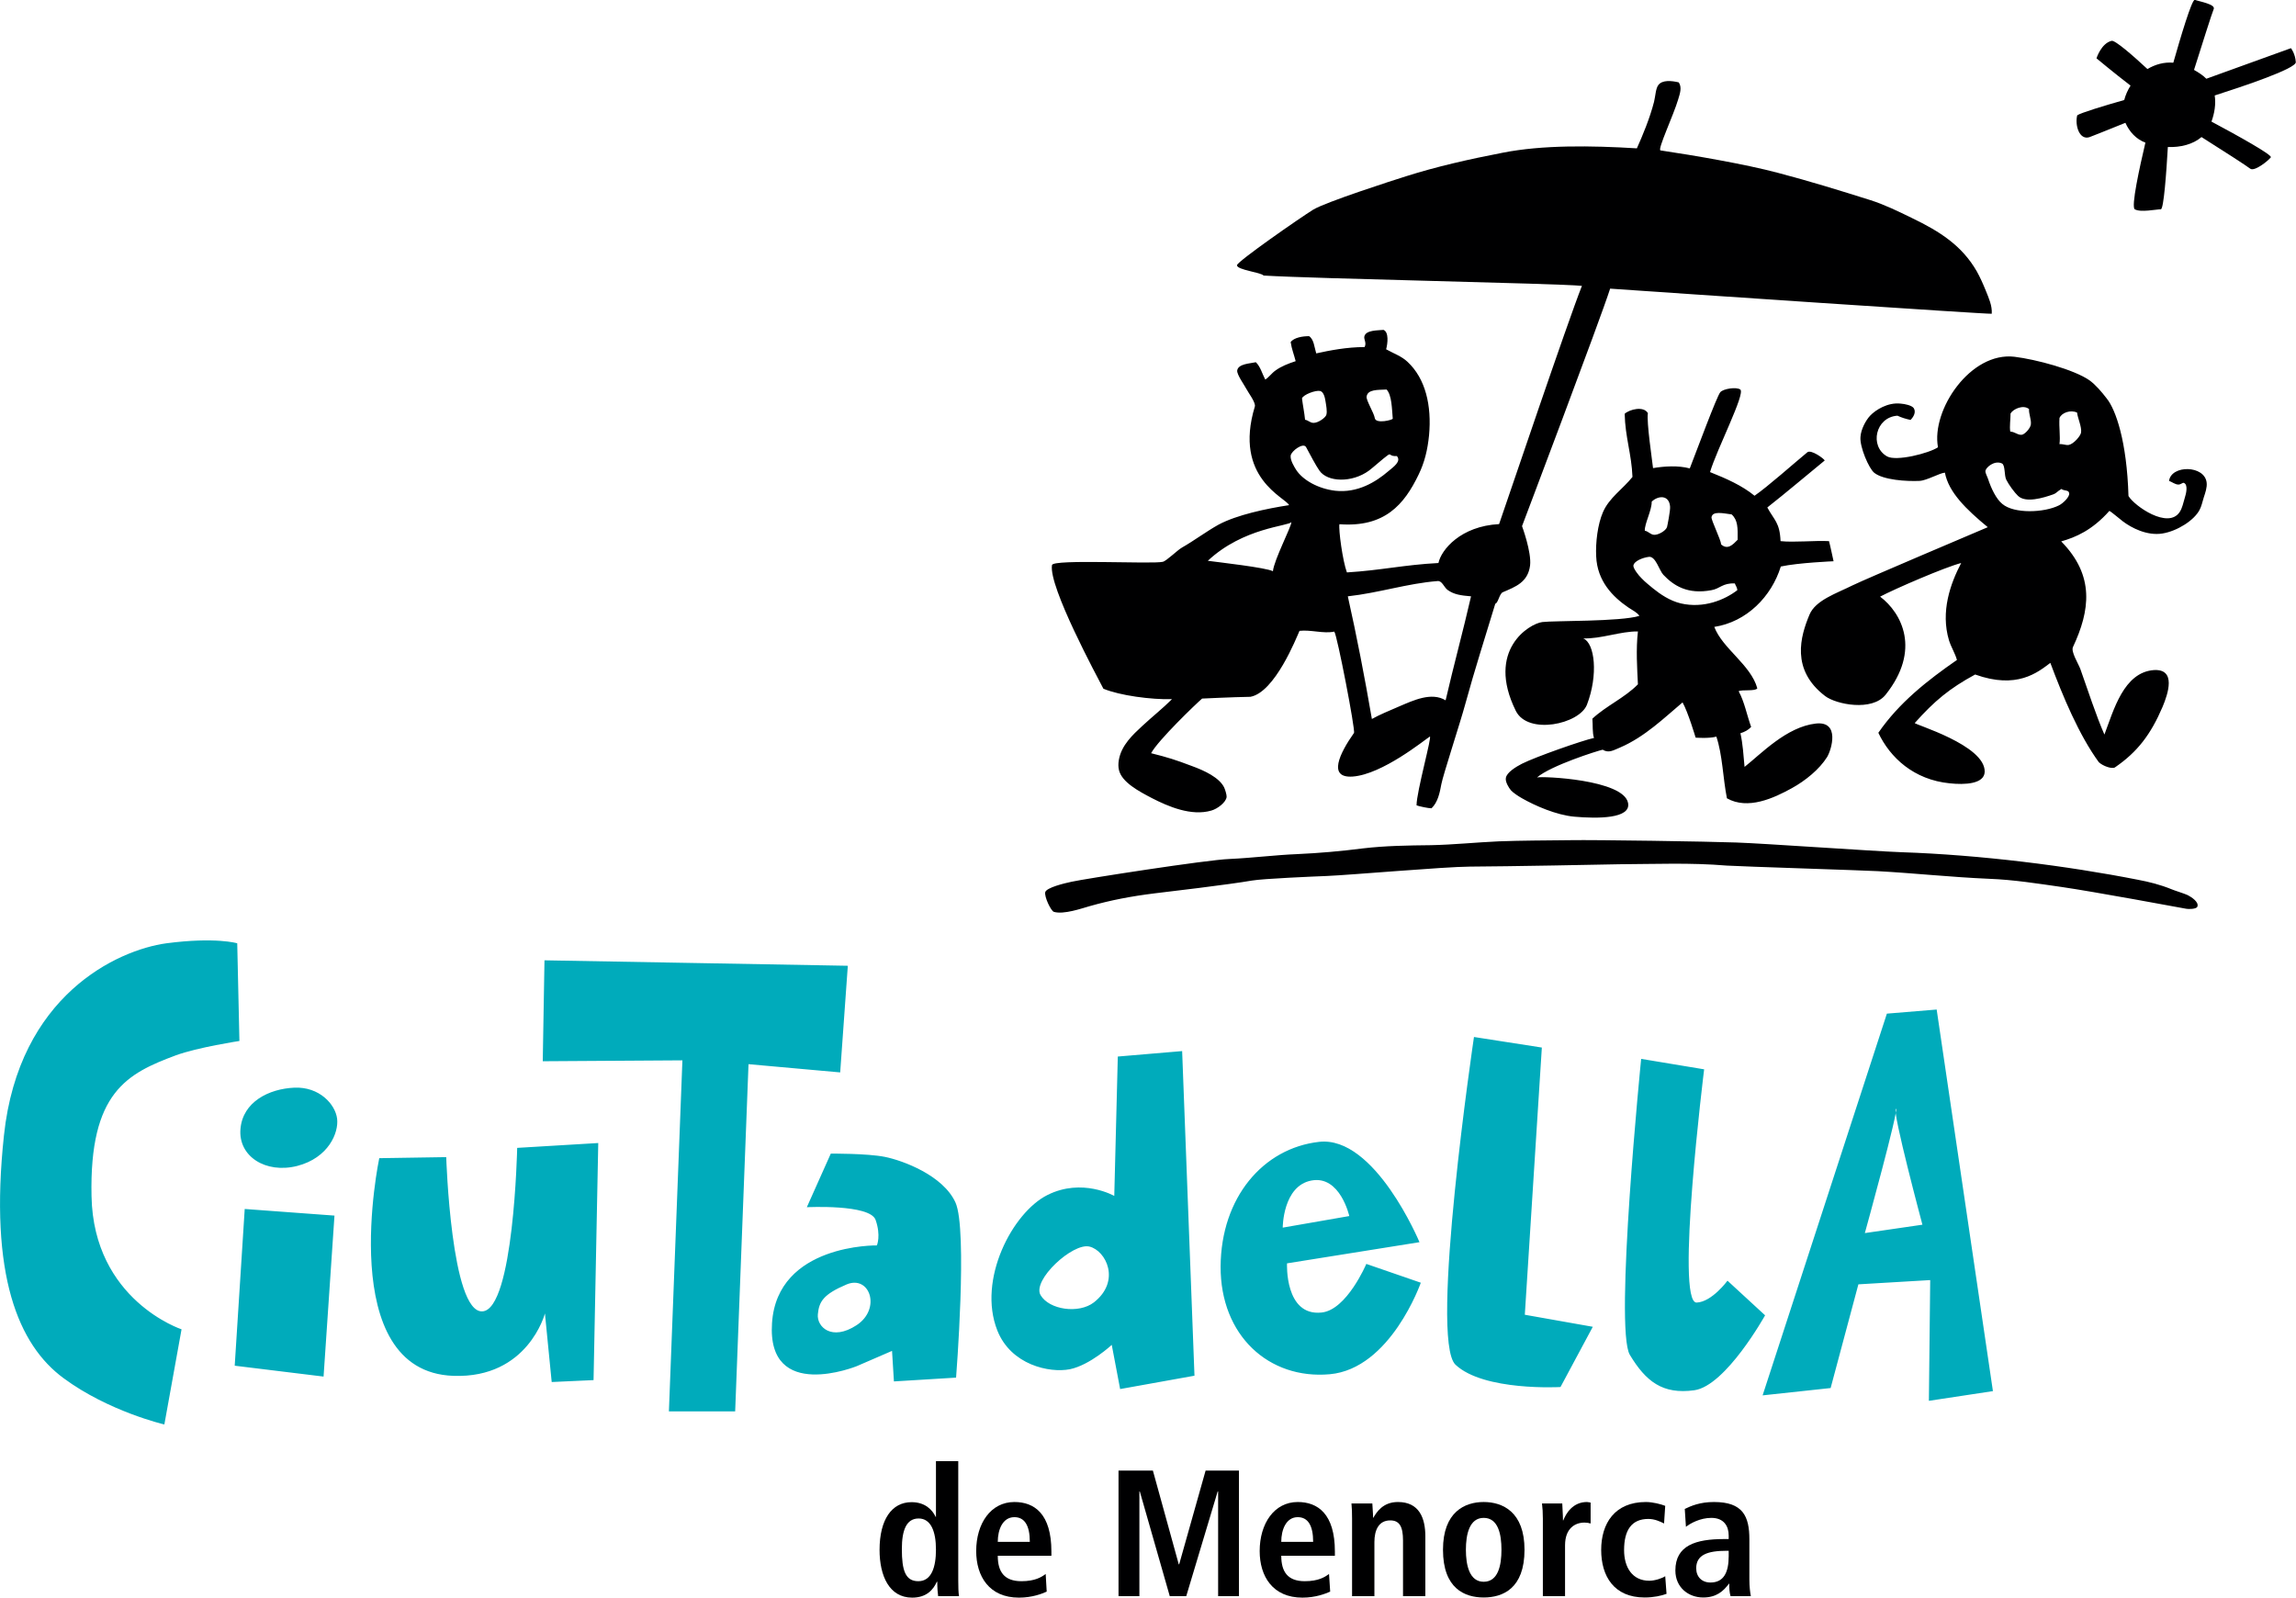 <?xml version="1.0" encoding="UTF-8"?>
<svg xmlns="http://www.w3.org/2000/svg" xmlns:xlink="http://www.w3.org/1999/xlink" width="61.06pt" height="42.49pt" viewBox="0 0 61.06 42.49" version="1.1">
<defs>
<clipPath id="clip1">
  <path d="M 23 38 L 26 38 L 26 42.488 L 23 42.488 Z M 23 38 "/>
</clipPath>
<clipPath id="clip2">
  <path d="M 25 39 L 28 39 L 28 42.488 L 25 42.488 Z M 25 39 "/>
</clipPath>
<clipPath id="clip3">
  <path d="M 29 39 L 33 39 L 33 42.488 L 29 42.488 Z M 29 39 "/>
</clipPath>
<clipPath id="clip4">
  <path d="M 33 39 L 36 39 L 36 42.488 L 33 42.488 Z M 33 39 "/>
</clipPath>
<clipPath id="clip5">
  <path d="M 35 39 L 38 39 L 38 42.488 L 35 42.488 Z M 35 39 "/>
</clipPath>
<clipPath id="clip6">
  <path d="M 38 39 L 41 39 L 41 42.488 L 38 42.488 Z M 38 39 "/>
</clipPath>
<clipPath id="clip7">
  <path d="M 41 39 L 43 39 L 43 42.488 L 41 42.488 Z M 41 39 "/>
</clipPath>
<clipPath id="clip8">
  <path d="M 42 39 L 45 39 L 45 42.488 L 42 42.488 Z M 42 39 "/>
</clipPath>
<clipPath id="clip9">
  <path d="M 44 39 L 47 39 L 47 42.488 L 44 42.488 Z M 44 39 "/>
</clipPath>
<clipPath id="clip10">
  <path d="M 55 0 L 61.059 0 L 61.059 6 L 55 6 Z M 55 0 "/>
</clipPath>
</defs>
<g id="surface1">
<g clip-path="url(#clip1)" clip-rule="nonzero">
<path style=" stroke:none;fill-rule:evenodd;fill:rgb(0%,0%,0.4%);fill-opacity:1;" d="M 24.891 38.859 L 24.891 40.34 L 24.883 40.34 C 24.793 40.148 24.598 39.949 24.242 39.949 C 23.715 39.949 23.391 40.414 23.391 41.219 C 23.391 41.906 23.648 42.488 24.258 42.488 C 24.641 42.488 24.82 42.277 24.914 42.066 L 24.926 42.066 C 24.926 42.234 24.938 42.379 24.949 42.449 L 25.504 42.449 C 25.488 42.355 25.484 42.203 25.484 42.031 L 25.484 38.859 Z M 23.984 41.195 C 23.984 40.699 24.102 40.383 24.43 40.383 C 24.758 40.383 24.891 40.73 24.891 41.211 C 24.891 41.676 24.773 42.051 24.422 42.051 C 24.078 42.051 23.984 41.766 23.984 41.195 "/>
</g>
<g clip-path="url(#clip2)" clip-rule="nonzero">
<path style=" stroke:none;fill-rule:evenodd;fill:rgb(0%,0%,0.4%);fill-opacity:1;" d="M 27.809 41.859 C 27.699 41.941 27.527 42.051 27.164 42.051 C 26.703 42.051 26.535 41.797 26.535 41.375 L 27.961 41.375 L 27.961 41.262 C 27.961 40.258 27.508 39.945 26.977 39.945 C 26.348 39.945 25.961 40.516 25.961 41.25 C 25.961 41.918 26.305 42.488 27.098 42.488 C 27.453 42.488 27.715 42.383 27.836 42.328 Z M 26.535 41.004 C 26.535 40.68 26.664 40.348 26.977 40.348 C 27.246 40.348 27.387 40.566 27.387 41.004 L 26.535 41.004 "/>
</g>
<g clip-path="url(#clip3)" clip-rule="nonzero">
<path style=" stroke:none;fill-rule:evenodd;fill:rgb(0%,0%,0.4%);fill-opacity:1;" d="M 32.395 42.449 L 32.949 42.449 L 32.949 39.109 L 32.062 39.109 L 31.359 41.602 L 31.348 41.602 L 30.66 39.109 L 29.746 39.109 L 29.746 42.449 L 30.301 42.449 L 30.301 39.664 L 30.312 39.664 L 31.109 42.449 L 31.547 42.449 L 32.383 39.664 L 32.395 39.664 L 32.395 42.449 "/>
</g>
<g clip-path="url(#clip4)" clip-rule="nonzero">
<path style=" stroke:none;fill-rule:evenodd;fill:rgb(0%,0%,0.4%);fill-opacity:1;" d="M 35.344 41.859 C 35.234 41.941 35.062 42.051 34.699 42.051 C 34.242 42.051 34.074 41.797 34.074 41.375 L 35.5 41.375 L 35.5 41.262 C 35.5 40.258 35.043 39.945 34.512 39.945 C 33.887 39.945 33.5 40.516 33.5 41.25 C 33.5 41.918 33.844 42.488 34.637 42.488 C 34.988 42.488 35.25 42.383 35.375 42.328 Z M 34.074 41.004 C 34.074 40.68 34.203 40.348 34.512 40.348 C 34.781 40.348 34.922 40.566 34.922 41.004 L 34.074 41.004 "/>
</g>
<g clip-path="url(#clip5)" clip-rule="nonzero">
<path style=" stroke:none;fill-rule:evenodd;fill:rgb(0%,0%,0.4%);fill-opacity:1;" d="M 35.957 42.449 L 36.551 42.449 L 36.551 41.012 C 36.551 40.699 36.66 40.434 36.973 40.434 C 37.215 40.434 37.312 40.594 37.312 40.969 L 37.312 42.449 L 37.906 42.449 L 37.906 40.863 C 37.906 40.363 37.738 39.945 37.176 39.945 C 36.777 39.945 36.609 40.215 36.523 40.363 L 36.527 40.363 L 36.516 40.363 C 36.516 40.238 36.5 40.109 36.496 39.984 L 35.941 39.984 C 35.953 40.094 35.957 40.238 35.957 40.391 L 35.957 42.449 "/>
</g>
<g clip-path="url(#clip6)" clip-rule="nonzero">
<path style=" stroke:none;fill-rule:evenodd;fill:rgb(0%,0%,0.4%);fill-opacity:1;" d="M 38.984 41.215 C 38.984 40.805 39.078 40.367 39.457 40.367 C 39.844 40.367 39.93 40.805 39.93 41.215 C 39.93 41.625 39.844 42.066 39.457 42.066 C 39.078 42.066 38.984 41.625 38.984 41.215 M 38.375 41.215 C 38.375 42.25 38.957 42.484 39.457 42.484 C 39.961 42.484 40.543 42.25 40.543 41.215 C 40.543 40.207 39.961 39.945 39.457 39.945 C 38.957 39.945 38.375 40.207 38.375 41.215 "/>
</g>
<g clip-path="url(#clip7)" clip-rule="nonzero">
<path style=" stroke:none;fill-rule:evenodd;fill:rgb(0%,0%,0.4%);fill-opacity:1;" d="M 41.031 42.449 L 41.621 42.449 L 41.621 41.098 C 41.621 40.641 41.891 40.492 42.137 40.492 C 42.195 40.492 42.25 40.5 42.301 40.516 L 42.301 39.961 C 42.27 39.957 42.238 39.945 42.203 39.945 C 41.832 39.945 41.648 40.242 41.574 40.434 L 41.566 40.434 C 41.566 40.285 41.551 40.129 41.547 39.984 L 41.008 39.984 C 41.023 40.094 41.031 40.238 41.031 40.391 L 41.031 42.449 "/>
</g>
<g clip-path="url(#clip8)" clip-rule="nonzero">
<path style=" stroke:none;fill-rule:evenodd;fill:rgb(0%,0%,0.4%);fill-opacity:1;" d="M 44.285 41.918 C 44.207 41.973 44.008 42.039 43.863 42.039 C 43.41 42.039 43.191 41.684 43.191 41.223 C 43.191 40.699 43.387 40.395 43.836 40.395 C 44 40.395 44.148 40.461 44.254 40.516 L 44.285 40.047 C 44.176 40.004 43.957 39.945 43.77 39.945 C 42.941 39.945 42.582 40.516 42.582 41.219 C 42.582 41.918 42.922 42.484 43.738 42.484 C 43.977 42.484 44.184 42.438 44.32 42.387 L 44.285 41.918 "/>
</g>
<g clip-path="url(#clip9)" clip-rule="nonzero">
<path style=" stroke:none;fill-rule:evenodd;fill:rgb(0%,0%,0.4%);fill-opacity:1;" d="M 44.836 40.605 C 44.953 40.512 45.215 40.367 45.512 40.367 C 45.852 40.367 45.973 40.594 45.973 40.836 L 45.973 40.93 L 45.852 40.93 C 45.098 40.93 44.555 41.098 44.555 41.766 C 44.555 42.223 44.91 42.484 45.293 42.484 C 45.648 42.484 45.832 42.316 45.98 42.117 L 45.988 42.117 C 45.988 42.234 45.992 42.352 46.023 42.449 L 46.562 42.449 C 46.543 42.352 46.523 42.191 46.523 42.012 L 46.523 40.938 C 46.523 40.32 46.348 39.945 45.582 39.945 C 45.203 39.945 44.969 40.051 44.805 40.129 Z M 45.973 41.383 C 45.973 41.82 45.84 42.086 45.488 42.086 C 45.258 42.086 45.109 41.934 45.109 41.707 C 45.109 41.348 45.414 41.242 45.918 41.242 L 45.973 41.242 L 45.973 41.383 "/>
</g>
<path style=" stroke:none;fill-rule:evenodd;fill:rgb(0%,0%,0.4%);fill-opacity:1;" d="M 55.238 10.973 C 55.25 11.109 55.367 11.355 55.344 11.504 C 55.328 11.598 55.148 11.805 55.02 11.832 C 54.945 11.848 54.852 11.801 54.77 11.812 C 54.797 11.605 54.754 11.379 54.77 11.117 C 54.828 10.973 55.07 10.891 55.238 10.973 M 36.875 10.359 C 37.016 10.508 37.016 10.879 37.039 11.133 C 37.043 11.168 36.59 11.281 36.562 11.121 C 36.539 10.977 36.324 10.641 36.344 10.543 C 36.375 10.352 36.641 10.371 36.875 10.359 M 34.707 11.164 C 34.688 10.965 34.648 10.785 34.625 10.594 C 34.66 10.496 34.984 10.371 35.109 10.398 C 35.199 10.422 35.234 10.562 35.25 10.668 C 35.266 10.77 35.301 10.941 35.273 11.031 C 35.254 11.105 35.055 11.25 34.93 11.246 C 34.84 11.246 34.785 11.172 34.707 11.164 M 54.82 13.004 C 54.898 13.062 55.012 13.023 55.027 13.113 C 55.051 13.215 54.852 13.395 54.754 13.441 C 54.363 13.637 53.562 13.668 53.25 13.402 C 53.086 13.27 52.953 12.988 52.871 12.738 C 52.848 12.668 52.793 12.578 52.801 12.52 C 52.816 12.43 53.039 12.234 53.238 12.324 C 53.332 12.367 53.297 12.645 53.355 12.758 C 53.418 12.887 53.578 13.105 53.668 13.188 C 53.871 13.383 54.336 13.242 54.602 13.148 C 54.691 13.117 54.691 13.082 54.82 13.004 M 37.148 12.129 C 37.273 12.27 37.062 12.414 36.922 12.531 C 36.59 12.816 36.105 13.117 35.508 13.051 C 35.047 12.996 34.645 12.762 34.473 12.5 C 34.426 12.426 34.309 12.242 34.324 12.117 C 34.34 11.996 34.66 11.758 34.734 11.891 C 34.836 12.078 34.992 12.379 35.086 12.512 C 35.301 12.828 35.957 12.844 36.406 12.516 C 36.512 12.438 36.781 12.195 36.902 12.109 C 37 12.039 36.938 12.141 37.148 12.129 M 43.742 14.113 C 43.734 13.926 43.93 13.57 43.926 13.34 C 44.098 13.176 44.387 13.156 44.414 13.469 C 44.426 13.566 44.34 13.996 44.332 14.02 C 44.297 14.117 44.102 14.23 43.988 14.223 C 43.887 14.215 43.848 14.137 43.742 14.113 M 46.211 14.355 C 46.078 14.492 45.945 14.629 45.773 14.48 C 45.762 14.344 45.508 13.84 45.516 13.754 C 45.547 13.582 45.824 13.652 46.051 13.68 C 46.219 13.832 46.215 14.043 46.211 14.355 M 46.137 15.516 C 46.156 15.578 46.199 15.621 46.203 15.695 C 45.867 15.953 45.309 16.188 44.699 16.047 C 44.406 15.977 44.156 15.805 43.957 15.645 C 43.875 15.574 43.758 15.488 43.656 15.379 C 43.57 15.297 43.438 15.121 43.438 15.047 C 43.449 14.922 43.691 14.828 43.852 14.809 C 44.031 14.789 44.125 15.168 44.234 15.285 C 44.508 15.574 44.879 15.816 45.516 15.695 C 45.742 15.656 45.812 15.5 46.137 15.516 M 41.758 22.344 C 42.434 22.332 45.441 22.379 46.176 22.406 C 46.906 22.43 49.809 22.637 50.57 22.664 C 52.668 22.734 54.977 23.027 56.848 23.395 C 57.152 23.453 57.441 23.523 57.758 23.652 C 57.809 23.676 58.098 23.766 58.18 23.805 C 58.285 23.859 58.492 23.996 58.434 24.117 C 58.402 24.18 58.195 24.18 58.141 24.168 C 57.996 24.141 55.672 23.711 54.836 23.59 C 54.203 23.5 53.551 23.395 52.898 23.371 C 51.895 23.328 50.93 23.223 49.941 23.168 C 49.617 23.148 46.262 23.043 45.926 23.02 C 44.945 22.938 44.027 22.98 43.066 22.984 C 42.746 22.992 40.051 23.043 39.086 23.047 C 38.41 23.051 35.922 23.27 35.27 23.297 C 34.953 23.309 33.59 23.367 33.293 23.418 C 32.695 23.523 31.008 23.723 30.707 23.758 C 30.078 23.836 29.547 23.938 28.98 24.098 C 28.773 24.156 28.289 24.328 28.027 24.25 C 27.953 24.23 27.77 23.855 27.797 23.727 C 27.828 23.605 28.312 23.488 28.5 23.449 C 28.824 23.375 32.113 22.863 32.699 22.844 C 33.309 22.816 33.918 22.738 34.488 22.715 C 35.086 22.688 35.664 22.637 36.25 22.562 C 36.844 22.492 37.441 22.484 38.051 22.477 C 38.652 22.465 39.25 22.402 39.859 22.375 C 40.48 22.352 41.094 22.352 41.758 22.344 M 32.121 14.914 C 32.41 14.953 33.668 15.094 33.852 15.191 C 33.883 14.887 34.344 14.008 34.344 13.883 C 34.285 13.992 33.066 14.027 32.121 14.914 M 38.496 15.688 C 38.398 15.613 38.352 15.441 38.23 15.453 C 37.426 15.516 36.68 15.766 35.844 15.859 C 36.082 16.922 36.293 18.012 36.484 19.121 C 36.684 19.008 36.953 18.898 37.223 18.781 C 37.582 18.629 38.07 18.395 38.445 18.625 C 38.66 17.691 38.906 16.797 39.121 15.859 C 38.848 15.836 38.668 15.812 38.496 15.688 M 57.684 12.789 C 57.742 12.359 58.633 12.367 58.684 12.836 C 58.699 12.965 58.645 13.113 58.609 13.223 C 58.566 13.363 58.547 13.465 58.496 13.559 C 58.352 13.84 57.898 14.125 57.508 14.188 C 57.098 14.254 56.684 14.039 56.453 13.863 C 56.406 13.828 56.121 13.59 56.098 13.586 C 55.637 14.105 55.199 14.289 54.816 14.398 C 55.715 15.312 55.582 16.238 55.129 17.207 C 55.07 17.332 55.266 17.637 55.324 17.789 C 55.527 18.359 55.746 19.039 55.965 19.535 C 56.211 18.887 56.477 17.879 57.281 17.82 C 57.883 17.785 57.656 18.453 57.512 18.797 C 57.199 19.531 56.844 19.996 56.254 20.402 C 56.184 20.465 55.926 20.375 55.816 20.27 C 55.289 19.547 54.863 18.527 54.527 17.629 C 54.184 17.887 53.637 18.336 52.527 17.938 C 51.844 18.309 51.445 18.641 50.922 19.227 C 50.887 19.262 52.801 19.812 52.781 20.527 C 52.77 20.852 52.25 20.875 51.852 20.832 C 50.895 20.738 50.262 20.145 49.953 19.488 C 50.504 18.688 51.254 18.098 52.043 17.551 C 51.996 17.379 51.891 17.215 51.832 17.031 C 51.602 16.262 51.871 15.516 52.156 14.973 C 51.727 15.082 50.383 15.664 50 15.867 C 50.578 16.305 51.094 17.289 50.145 18.477 C 49.785 18.926 48.832 18.734 48.539 18.512 C 47.617 17.809 47.883 16.918 48.121 16.348 C 48.281 15.961 48.84 15.781 49.27 15.566 C 49.629 15.391 52.508 14.172 52.863 14.02 C 52.289 13.547 51.82 13.09 51.723 12.57 C 51.586 12.578 51.238 12.781 51.047 12.789 C 50.703 12.805 50.086 12.766 49.844 12.574 C 49.699 12.457 49.457 11.887 49.477 11.625 C 49.488 11.418 49.621 11.176 49.734 11.055 C 49.879 10.902 50.203 10.695 50.547 10.734 C 50.66 10.742 50.844 10.781 50.895 10.855 C 50.965 10.969 50.879 11.098 50.809 11.168 C 50.684 11.141 50.566 11.105 50.461 11.055 C 49.875 11.094 49.711 11.867 50.184 12.137 C 50.426 12.277 51.301 12.055 51.539 11.895 C 51.355 10.906 52.402 9.348 53.574 9.488 C 54.152 9.559 55.156 9.828 55.566 10.113 C 55.738 10.238 55.891 10.422 56.027 10.598 C 56.266 10.895 56.562 11.734 56.605 13.191 C 56.762 13.457 57.664 14.086 57.969 13.613 C 58.035 13.512 58.062 13.379 58.105 13.23 C 58.141 13.121 58.191 12.891 58.082 12.844 C 58.047 12.824 58.004 12.887 57.93 12.887 C 57.84 12.883 57.762 12.816 57.684 12.789 M 45.477 12.555 C 45.91 12.727 46.332 12.914 46.66 13.184 C 47.004 12.949 47.723 12.309 48.066 12.027 C 48.168 11.949 48.508 12.199 48.527 12.246 C 48.016 12.664 47.516 13.09 47 13.496 C 47.184 13.836 47.332 13.895 47.352 14.391 C 47.711 14.43 48.262 14.371 48.641 14.391 C 48.66 14.449 48.762 14.926 48.762 14.926 C 48.762 14.926 47.824 14.965 47.359 15.066 C 47.113 15.863 46.453 16.539 45.59 16.672 C 45.809 17.25 46.562 17.68 46.734 18.305 C 46.684 18.391 46.324 18.332 46.238 18.383 C 46.391 18.66 46.457 19.02 46.57 19.332 C 46.496 19.414 46.398 19.465 46.285 19.5 C 46.348 19.777 46.367 20.09 46.395 20.395 C 46.832 20.051 47.512 19.328 48.293 19.242 C 48.941 19.172 48.707 19.941 48.59 20.133 C 48.387 20.457 48.016 20.762 47.645 20.965 C 47.176 21.223 46.484 21.547 45.926 21.23 C 45.82 20.699 45.809 20.074 45.645 19.59 C 45.449 19.645 45.094 19.617 45.094 19.617 C 45.094 19.617 44.891 18.934 44.746 18.68 C 44.273 19.078 43.742 19.598 43.086 19.879 C 42.914 19.949 42.785 20.039 42.621 19.938 C 42.477 19.969 41.246 20.359 40.875 20.676 C 41.004 20.637 43.18 20.73 43.297 21.355 C 43.379 21.777 42.48 21.773 41.867 21.719 C 41.387 21.676 40.82 21.426 40.477 21.23 C 40.367 21.168 40.242 21.082 40.184 21.02 C 40.125 20.953 40.027 20.789 40.047 20.691 C 40.066 20.543 40.32 20.391 40.473 20.312 C 40.844 20.125 42.094 19.688 42.391 19.625 C 42.344 19.488 42.363 19.285 42.348 19.113 C 42.715 18.77 43.207 18.559 43.559 18.199 C 43.539 17.781 43.504 17.27 43.559 16.793 C 43.098 16.785 42.574 16.996 42.105 16.977 C 42.414 17.105 42.508 17.949 42.203 18.742 C 42 19.258 40.637 19.555 40.312 18.906 C 39.512 17.289 40.672 16.586 41.016 16.543 C 41.316 16.504 43.098 16.535 43.598 16.379 C 43.543 16.289 43.414 16.23 43.305 16.156 C 42.887 15.871 42.477 15.453 42.449 14.797 C 42.43 14.43 42.488 13.945 42.629 13.621 C 42.793 13.238 43.16 13.004 43.414 12.684 C 43.391 12.078 43.219 11.621 43.207 11.004 C 43.336 10.887 43.711 10.789 43.824 10.988 C 43.785 11.223 43.938 12.234 43.961 12.449 C 44.262 12.398 44.633 12.375 44.938 12.457 C 45.117 12 45.656 10.539 45.75 10.43 C 45.832 10.336 46.18 10.285 46.281 10.359 C 46.426 10.461 45.652 11.957 45.477 12.555 M 53.961 10.879 C 53.949 11 54.027 11.164 54.008 11.293 C 53.988 11.402 53.844 11.551 53.77 11.562 C 53.668 11.578 53.586 11.484 53.461 11.477 C 53.438 11.336 53.469 11.156 53.469 10.996 C 53.539 10.875 53.809 10.754 53.961 10.879 M 36.008 19.492 C 36.051 19.43 35.559 16.879 35.484 16.797 C 35.207 16.859 34.855 16.742 34.559 16.777 C 34.477 16.961 33.906 18.41 33.254 18.531 C 32.773 18.539 31.969 18.578 31.969 18.578 C 31.809 18.715 30.793 19.691 30.613 20.031 C 31.066 20.145 31.25 20.203 31.695 20.371 C 32.039 20.496 32.426 20.68 32.555 20.941 C 32.582 21 32.625 21.137 32.621 21.195 C 32.602 21.344 32.371 21.512 32.219 21.555 C 31.684 21.715 31.062 21.445 30.637 21.227 C 30.285 21.043 29.836 20.805 29.758 20.48 C 29.738 20.398 29.738 20.309 29.754 20.215 C 29.82 19.816 30.133 19.535 30.375 19.309 C 30.648 19.055 30.922 18.84 31.168 18.594 C 30.613 18.609 29.777 18.496 29.344 18.316 C 29.195 18.027 27.879 15.598 27.977 15.027 C 28.004 14.863 30.652 15.008 30.922 14.941 C 31.02 14.922 31.312 14.629 31.434 14.562 C 31.762 14.375 32.082 14.133 32.406 13.953 C 32.895 13.691 33.68 13.527 34.281 13.434 C 34.199 13.234 32.793 12.715 33.371 10.812 C 33.402 10.707 33.195 10.441 33.137 10.328 C 33.102 10.254 32.891 9.965 32.902 9.855 C 32.926 9.672 33.25 9.668 33.398 9.633 C 33.52 9.75 33.566 9.938 33.648 10.094 C 33.742 10.039 33.816 9.926 33.922 9.852 C 34.074 9.742 34.262 9.668 34.457 9.605 C 34.414 9.434 34.352 9.285 34.324 9.098 C 34.41 8.977 34.648 8.938 34.816 8.941 C 34.945 9.031 34.953 9.234 35.004 9.398 C 35.363 9.32 35.812 9.23 36.289 9.23 C 36.352 9.117 36.262 9.027 36.285 8.941 C 36.332 8.777 36.629 8.789 36.793 8.773 C 36.938 8.832 36.906 9.129 36.863 9.289 C 37.074 9.406 37.273 9.473 37.43 9.621 C 37.91 10.066 38.078 10.785 38.004 11.578 C 37.965 11.969 37.883 12.301 37.727 12.621 C 37.344 13.418 36.824 14.031 35.621 13.941 C 35.594 14.086 35.707 14.922 35.82 15.223 C 36.723 15.168 37.348 15.02 38.254 14.973 C 38.328 14.621 38.844 13.992 39.867 13.938 C 40.137 13.156 41.68 8.59 42.07 7.602 C 41.375 7.535 35.012 7.414 33.605 7.328 C 33.531 7.242 32.902 7.18 32.895 7.055 C 32.891 6.961 34.59 5.781 34.926 5.574 C 35.266 5.371 37.004 4.809 37.391 4.688 C 38.203 4.43 39.07 4.234 39.961 4.062 C 41.02 3.852 42.32 3.871 43.531 3.945 C 43.68 3.613 43.875 3.148 43.988 2.707 C 44.027 2.543 44.031 2.355 44.102 2.262 C 44.207 2.121 44.453 2.145 44.645 2.191 C 44.738 2.328 44.672 2.5 44.629 2.645 C 44.508 3.059 44.07 3.988 44.16 4 C 45.055 4.133 46.418 4.367 47.273 4.594 C 48.121 4.816 48.941 5.07 49.734 5.32 C 50.109 5.438 50.484 5.621 50.844 5.797 C 51.59 6.156 52.176 6.531 52.57 7.215 C 52.66 7.375 52.738 7.551 52.812 7.734 C 52.887 7.922 52.984 8.129 52.969 8.344 C 52.859 8.359 44.32 7.781 42.82 7.676 C 42.57 8.465 40.477 13.992 40.477 13.992 C 40.477 13.992 40.734 14.684 40.691 15.039 C 40.633 15.488 40.301 15.605 39.965 15.75 C 39.875 15.789 39.84 16.043 39.766 16.055 C 39.488 16.977 39.23 17.766 38.965 18.734 C 38.836 19.211 38.379 20.605 38.332 20.852 C 38.289 21.086 38.238 21.336 38.07 21.496 C 37.984 21.496 37.746 21.445 37.672 21.418 C 37.668 21.07 38.098 19.539 38.023 19.59 C 37.871 19.688 36.762 20.594 35.973 20.652 C 35.301 20.699 35.625 20.035 36.008 19.492 "/>
<g clip-path="url(#clip10)" clip-rule="nonzero">
<path style=" stroke:none;fill-rule:nonzero;fill:rgb(0%,0%,0.4%);fill-opacity:1;" d="M 56.66 2.277 C 56.227 1.945 55.754 1.551 55.754 1.551 C 55.754 1.551 55.879 1.152 56.156 1.086 C 56.246 1.062 56.723 1.477 57.109 1.836 C 57.312 1.715 57.551 1.645 57.797 1.668 C 57.98 1.027 58.293 -0.035 58.371 -0.004 C 58.484 0.039 58.93 0.113 58.871 0.242 C 58.832 0.328 58.535 1.266 58.348 1.859 C 58.465 1.926 58.578 1.996 58.676 2.094 L 60.926 1.281 C 60.926 1.281 61.039 1.422 61.055 1.652 C 61.07 1.824 59.641 2.301 58.898 2.539 C 58.934 2.77 58.891 3.016 58.812 3.234 C 59.508 3.605 60.434 4.121 60.391 4.184 C 60.316 4.281 59.949 4.574 59.84 4.484 C 59.777 4.43 59.098 3.992 58.547 3.645 C 58.32 3.84 57.988 3.922 57.652 3.91 C 57.613 4.582 57.543 5.566 57.465 5.566 C 57.344 5.566 56.926 5.656 56.773 5.566 C 56.668 5.504 56.902 4.445 57.055 3.793 C 56.809 3.703 56.629 3.504 56.523 3.266 C 56.055 3.453 55.617 3.633 55.566 3.648 C 55.293 3.734 55.176 3.32 55.242 3.066 C 55.34 3 55.941 2.816 56.492 2.66 C 56.527 2.523 56.586 2.395 56.66 2.277 "/>
</g>
<path style=" stroke:none;fill-rule:evenodd;fill:rgb(0%,67.099%,73.299%);fill-opacity:1;" d="M 14.48 25.539 L 14.434 28.223 L 18.148 28.199 L 17.789 37.535 L 19.551 37.535 L 19.906 28.301 L 22.344 28.52 L 22.547 25.684 Z M 50.18 26.957 L 46.875 37.109 L 48.684 36.914 L 49.422 34.156 L 51.332 34.043 L 51.297 37.254 L 53 36.996 L 51.504 26.848 Z M 50.418 29.488 C 50.523 29.434 49.594 32.793 49.594 32.793 L 51.125 32.57 C 51.125 32.57 50.316 29.547 50.418 29.488 M 4.426 25.086 C 3.113 25.266 0.5 26.477 0.105 30.195 C -0.293 33.918 0.492 35.77 1.691 36.652 C 2.891 37.539 4.371 37.883 4.371 37.883 L 4.828 35.352 C 4.828 35.352 2.488 34.582 2.434 31.812 C 2.375 29.043 3.387 28.547 4.676 28.066 C 5.262 27.852 6.367 27.684 6.367 27.684 L 6.309 25.086 C 6.309 25.086 5.738 24.914 4.426 25.086 M 6.508 32.152 L 6.242 36.32 L 8.605 36.609 L 8.895 32.328 Z M 7.824 28.926 C 7.152 28.957 6.457 29.301 6.395 30.023 C 6.332 30.75 7.062 31.219 7.902 31.008 C 8.738 30.793 9.012 30.121 8.965 29.75 C 8.918 29.371 8.496 28.895 7.824 28.926 M 10.086 30.801 C 10.086 30.801 8.887 36.48 12.059 36.59 C 14.043 36.66 14.492 34.93 14.492 34.93 L 14.672 36.754 L 15.785 36.703 L 15.91 30.398 L 13.754 30.527 C 13.754 30.527 13.664 34.832 12.828 34.875 C 11.996 34.918 11.867 30.773 11.867 30.773 Z M 39.199 27.578 C 39.199 27.578 38.004 35.621 38.707 36.293 C 39.461 37.004 41.5 36.887 41.5 36.887 L 42.359 35.285 L 40.551 34.965 L 41.004 27.859 Z M 22.094 30.68 L 21.457 32.105 C 21.457 32.105 23.133 32.02 23.285 32.441 C 23.434 32.863 23.32 33.121 23.32 33.121 C 23.32 33.121 20.668 33.074 20.531 35.188 C 20.391 37.301 22.785 36.332 22.785 36.332 L 23.723 35.926 L 23.773 36.738 L 25.426 36.637 C 25.426 36.637 25.738 32.703 25.41 31.98 C 25.082 31.258 24.012 30.863 23.531 30.766 C 23.055 30.672 22.094 30.68 22.094 30.68 M 22.512 34.16 C 21.895 34.422 21.781 34.617 21.75 34.953 C 21.719 35.285 22.117 35.676 22.781 35.242 C 23.445 34.805 23.129 33.898 22.512 34.16 M 43.645 28.16 C 43.645 28.16 42.926 35.332 43.344 36.031 C 43.77 36.738 44.215 37.09 45.059 36.973 C 45.898 36.855 46.941 34.98 46.941 34.98 L 45.941 34.059 C 45.941 34.059 45.527 34.625 45.121 34.641 C 44.547 34.66 45.32 28.438 45.32 28.438 Z M 28.973 33.152 C 28.531 33.043 27.445 34.043 27.672 34.441 C 27.902 34.836 28.691 34.945 29.09 34.637 C 29.816 34.07 29.414 33.258 28.973 33.152 M 29.727 28.098 L 29.633 31.805 C 29.633 31.805 28.781 31.316 27.855 31.781 C 26.926 32.246 25.988 34.031 26.523 35.383 C 26.887 36.301 27.91 36.52 28.453 36.414 C 28.992 36.301 29.566 35.766 29.566 35.766 L 29.789 36.941 L 31.766 36.586 L 31.438 27.953 Z M 34.113 32.648 L 35.883 32.34 C 35.883 32.34 35.641 31.254 34.879 31.395 C 34.113 31.535 34.113 32.648 34.113 32.648 M 35.078 30.367 C 33.594 30.535 32.473 31.844 32.461 33.68 C 32.453 35.52 33.746 36.691 35.363 36.547 C 36.984 36.402 37.785 34.113 37.785 34.113 L 36.336 33.613 C 36.336 33.613 35.816 34.84 35.145 34.906 C 34.16 35.008 34.227 33.598 34.227 33.598 L 37.75 33.035 C 37.75 33.035 36.566 30.195 35.078 30.367 "/>
</g>
</svg>
